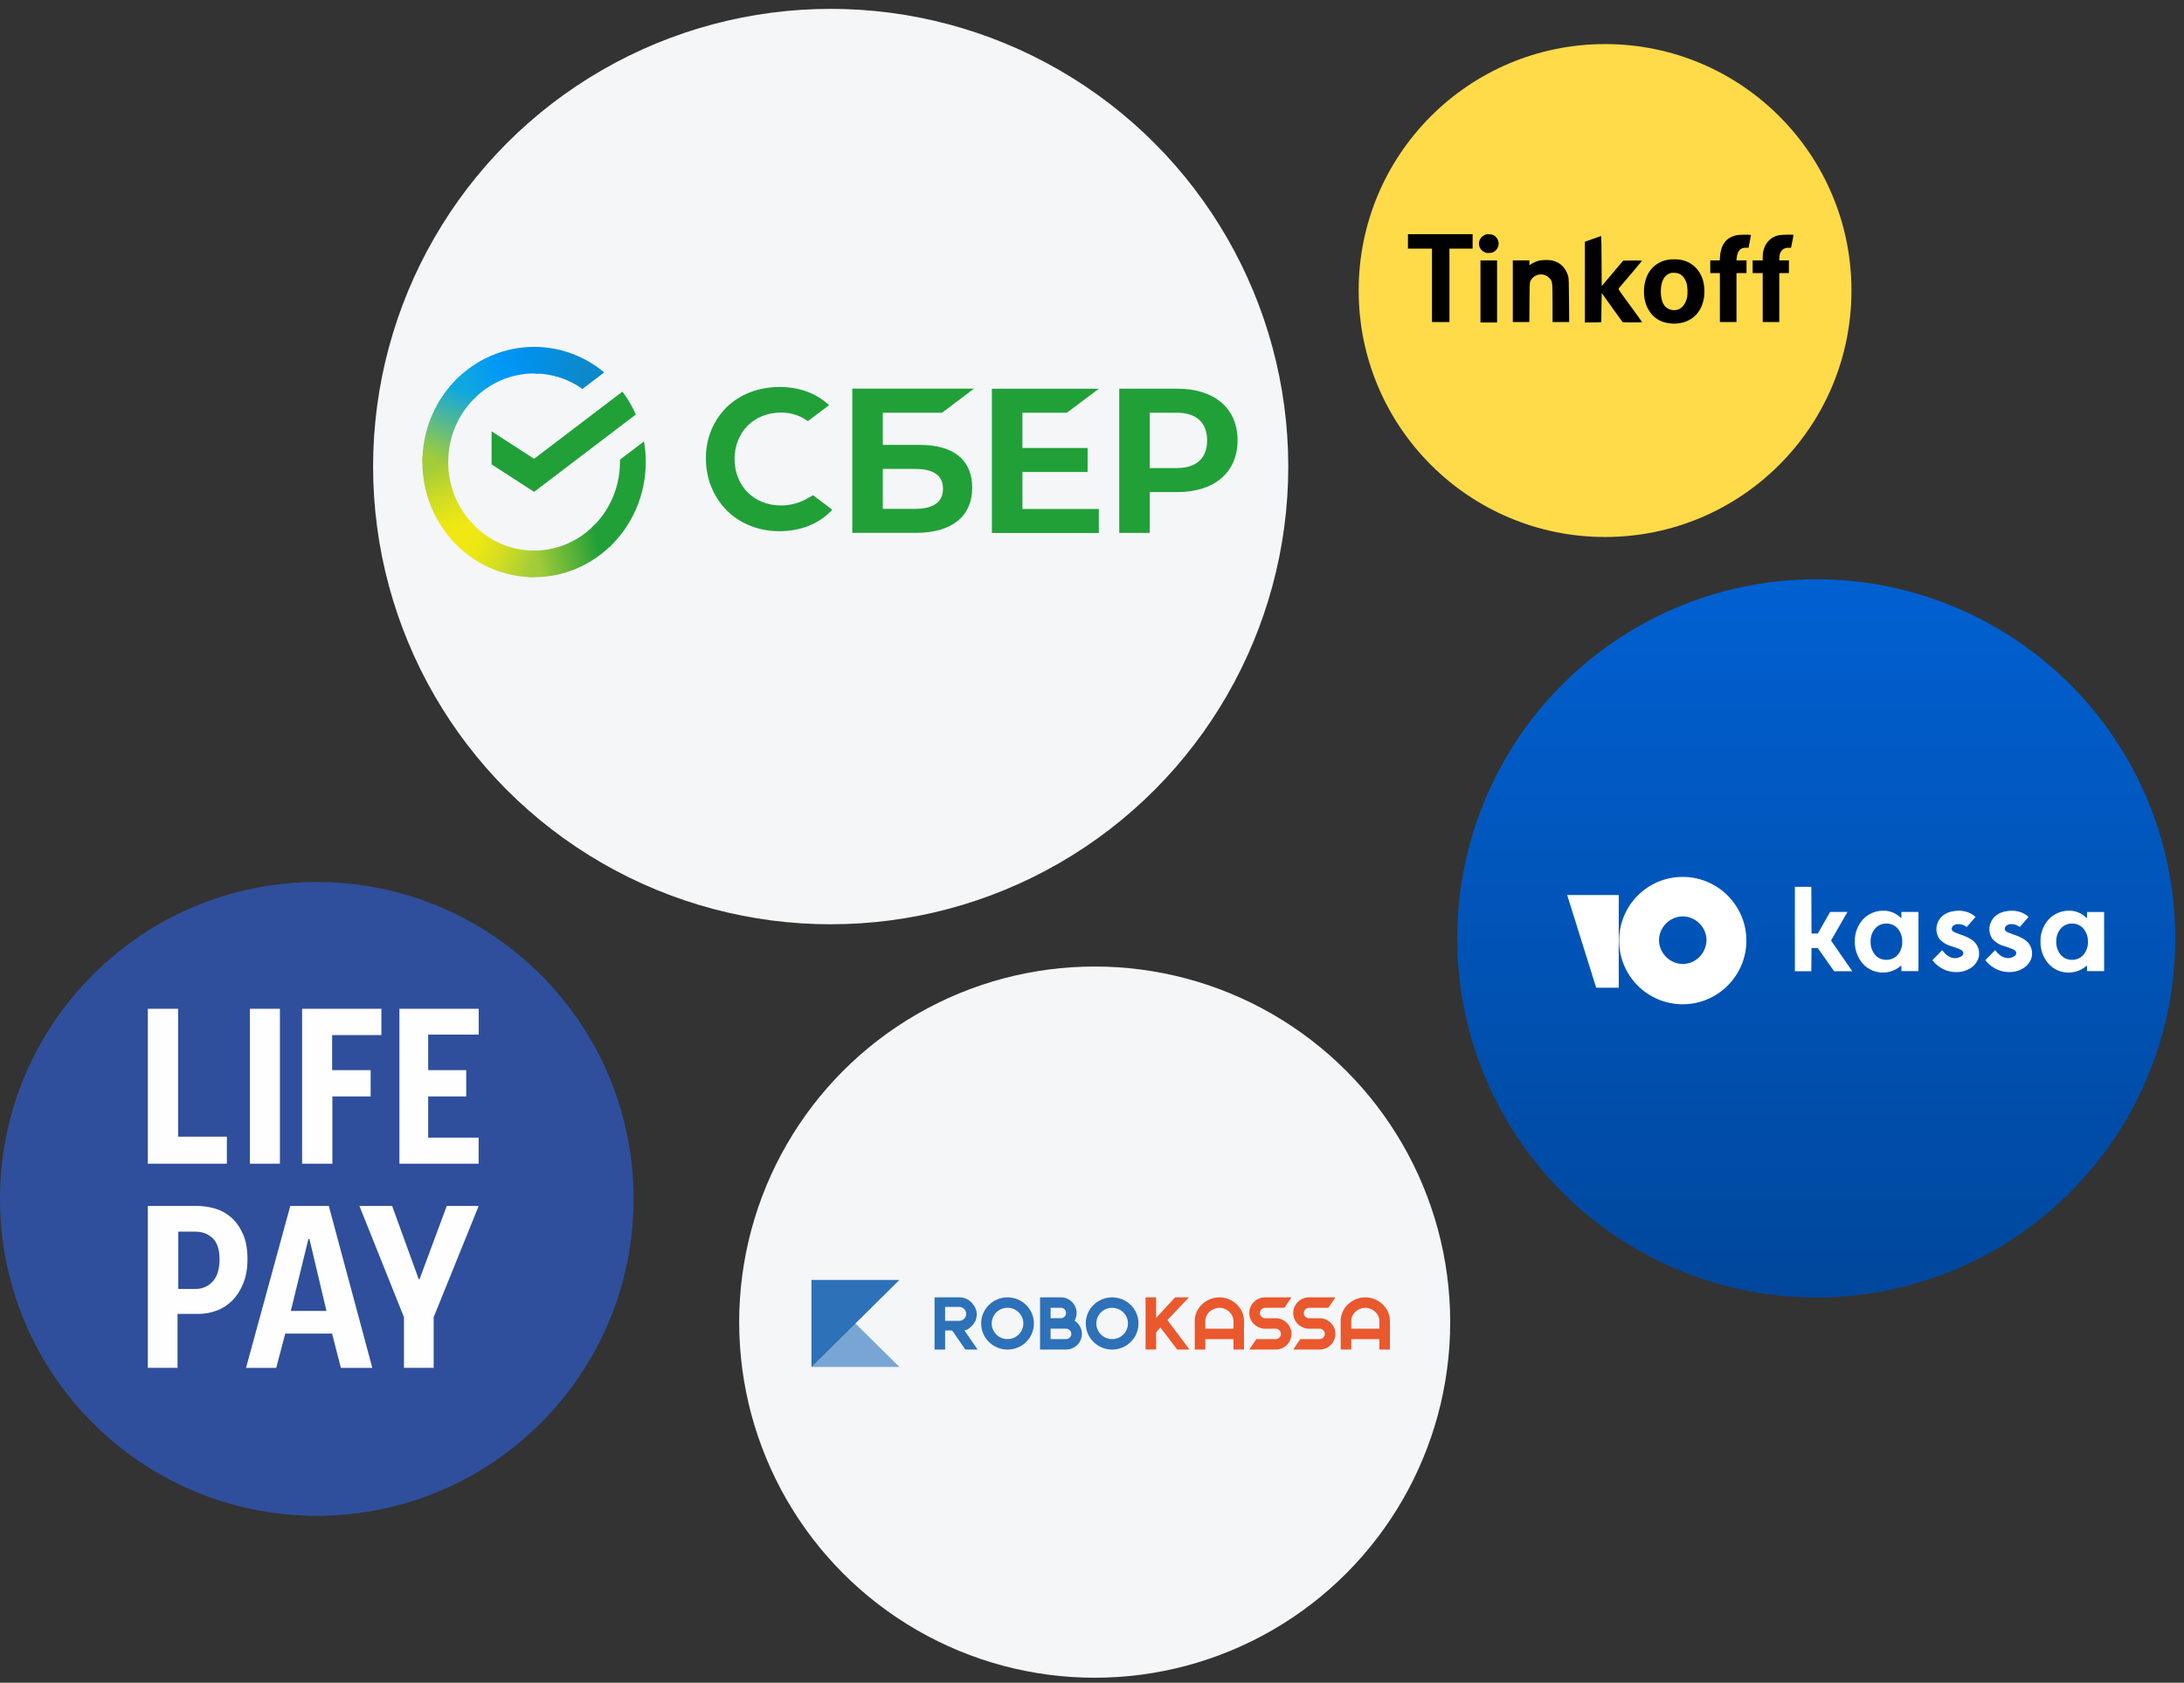 <?xml version="1.0" encoding="UTF-8"?> <svg xmlns="http://www.w3.org/2000/svg" width="222" height="171" viewBox="0 0 222 171" fill="none"><rect x="0" y="0" width="222" height="171" fill="#333333" stroke="none"/> <circle cx="32.201" cy="121.835" r="32.201" fill="#2F4F9C"></circle> <path fill-rule="evenodd" clip-rule="evenodd" d="M25.156 127.957C25.156 128.888 25.016 129.703 24.734 130.401C24.453 131.1 24.082 131.682 23.622 132.147C23.161 132.613 22.633 132.958 22.036 133.182C21.439 133.406 20.825 133.519 20.194 133.519H18.046V139.004H15.027V122.55H20.041C20.62 122.55 21.217 122.636 21.831 122.809C22.445 122.981 22.995 123.279 23.481 123.701C23.967 124.124 24.368 124.68 24.683 125.37C24.999 126.06 25.156 126.922 25.156 127.957ZM22.317 127.983C22.317 126.999 22.087 126.284 21.626 125.835C21.166 125.387 20.578 125.163 19.861 125.163H18.122V130.983H19.861C20.578 130.983 21.166 130.729 21.626 130.22C22.087 129.712 22.317 128.966 22.317 127.983ZM34.65 139.008L33.754 135.521H28.997L28.076 139.008H25.006L29.508 122.55H33.422L37.847 139.008H34.65ZM31.452 125.901H31.35L29.561 133.218H33.184L31.452 125.901ZM44.081 133.855V139.004H41.062V133.855L36.535 122.55H39.86L42.565 129.997H42.648L45.411 122.55H48.659L44.081 133.855Z" fill="#FEFEFE"></path> <path fill-rule="evenodd" clip-rule="evenodd" d="M15.027 118.257V102.514H18.103V115.51H23.061V118.257H15.027ZM25.401 118.257V102.514H28.452V118.257H25.401ZM33.76 105.187V108.749H37.675V111.421H33.785V118.257H30.709V102.514H38.768V105.187H33.76ZM40.6 118.257V102.514H48.659V105.138H43.524V108.749H47.391V111.421H43.524V115.608H48.652V118.257H40.6Z" fill="#FEFEFE"></path> <circle cx="84.438" cy="47.414" r="46.513" fill="#F4F6F8"></circle> <circle cx="184.619" cy="95.358" r="36.495" fill="url(#paint0_linear)"></circle> <path fill-rule="evenodd" clip-rule="evenodd" d="M187.791 92.674H186.027L184.779 94.869H184.137L184.117 90.119H182.447V98.698H184.117L184.137 96.343H184.775L186.433 98.698H188.282L186.122 95.578L187.791 92.674Z" fill="white"></path> <path fill-rule="evenodd" clip-rule="evenodd" d="M200.427 95.5C200.088 95.28 199.72 95.108 199.334 94.988L198.966 94.849L198.868 94.812C198.639 94.726 198.397 94.636 198.389 94.402C198.387 94.333 198.402 94.265 198.434 94.203C198.465 94.141 198.512 94.089 198.569 94.05C198.69 93.967 198.832 93.919 198.978 93.911C199.298 93.889 199.615 93.983 199.87 94.177L199.915 94.206L200.807 93.178L200.762 93.141C200.651 93.042 200.531 92.954 200.402 92.879C200.172 92.747 199.922 92.655 199.662 92.605C199.287 92.525 198.899 92.525 198.524 92.605C198.162 92.653 197.818 92.794 197.526 93.014C197.339 93.16 197.183 93.342 197.066 93.549C196.95 93.755 196.875 93.983 196.846 94.218C196.795 94.643 196.903 95.072 197.149 95.422C197.476 95.784 197.903 96.041 198.377 96.159L198.45 96.183L198.618 96.241C199.224 96.446 199.396 96.527 199.494 96.65C199.54 96.712 199.565 96.786 199.568 96.863C199.568 97.154 199.211 97.273 198.97 97.346C198.801 97.378 198.628 97.375 198.46 97.337C198.293 97.299 198.135 97.227 197.996 97.125C197.772 96.975 197.58 96.782 197.431 96.556C197.338 96.654 196.413 97.567 196.429 97.584L196.458 97.625C196.903 98.183 197.528 98.571 198.225 98.722C198.385 98.753 198.546 98.773 198.708 98.784H198.876C199.427 98.795 199.967 98.627 200.415 98.305C200.717 98.09 200.949 97.791 201.082 97.445C201.162 97.212 201.19 96.965 201.165 96.72C201.139 96.475 201.061 96.239 200.934 96.028C200.805 95.817 200.632 95.637 200.427 95.5Z" fill="white"></path> <path fill-rule="evenodd" clip-rule="evenodd" d="M205.82 95.5C205.482 95.28 205.116 95.108 204.731 94.988L204.359 94.849L204.265 94.812C204.032 94.726 203.794 94.636 203.782 94.403C203.783 94.333 203.8 94.266 203.832 94.204C203.864 94.143 203.91 94.091 203.966 94.05C204.087 93.967 204.229 93.919 204.375 93.911C204.695 93.89 205.012 93.984 205.267 94.177L205.308 94.206L206.2 93.178L206.159 93.141C206.048 93.041 205.926 92.953 205.795 92.879C205.567 92.748 205.318 92.655 205.059 92.605C204.682 92.525 204.293 92.525 203.917 92.605C203.555 92.654 203.211 92.795 202.919 93.014C202.731 93.159 202.573 93.34 202.455 93.546C202.337 93.751 202.261 93.979 202.231 94.214C202.178 94.639 202.286 95.069 202.534 95.418C202.861 95.78 203.288 96.037 203.762 96.155L203.831 96.18L203.999 96.237C204.609 96.442 204.78 96.523 204.879 96.646C204.926 96.707 204.95 96.782 204.948 96.859C204.948 97.15 204.596 97.269 204.355 97.342C204.185 97.374 204.011 97.371 203.843 97.333C203.675 97.295 203.516 97.223 203.377 97.121C203.154 96.969 202.963 96.776 202.812 96.552C202.722 96.65 201.797 97.563 201.81 97.58L201.842 97.621C202.288 98.179 202.912 98.567 203.61 98.718C203.77 98.749 203.931 98.77 204.093 98.779H204.261C204.812 98.791 205.352 98.623 205.799 98.3C206.102 98.086 206.334 97.787 206.466 97.441C206.547 97.208 206.575 96.961 206.55 96.716C206.524 96.471 206.446 96.235 206.319 96.024C206.191 95.816 206.021 95.637 205.82 95.5Z" fill="white"></path> <path fill-rule="evenodd" clip-rule="evenodd" d="M193.274 92.674V93.263H193.201C192.744 92.805 192.124 92.546 191.478 92.543C191.081 92.535 190.688 92.611 190.323 92.765C189.957 92.919 189.629 93.149 189.358 93.439C188.812 94.051 188.52 94.847 188.54 95.667C188.519 96.5 188.811 97.311 189.358 97.939C189.622 98.23 189.946 98.459 190.307 98.613C190.667 98.767 191.057 98.842 191.449 98.832C192.097 98.82 192.719 98.581 193.209 98.156H193.274V98.684H195.009V92.674H193.274ZM193.36 95.7C193.378 96.184 193.216 96.658 192.906 97.03C192.757 97.197 192.574 97.329 192.369 97.416C192.164 97.504 191.942 97.546 191.719 97.538C191.503 97.542 191.289 97.496 191.093 97.406C190.896 97.315 190.723 97.181 190.586 97.014C190.28 96.634 190.122 96.155 190.144 95.667C190.13 95.194 190.29 94.732 190.594 94.369C190.734 94.204 190.908 94.073 191.105 93.983C191.302 93.894 191.516 93.85 191.731 93.853C191.953 93.846 192.173 93.888 192.376 93.977C192.579 94.065 192.76 94.198 192.906 94.365C193.216 94.739 193.377 95.214 193.36 95.7Z" fill="white"></path> <path fill-rule="evenodd" clip-rule="evenodd" d="M212.146 92.675V93.265H212.072C211.616 92.808 210.999 92.549 210.354 92.544C209.957 92.537 209.563 92.612 209.197 92.767C208.831 92.921 208.502 93.151 208.23 93.441C207.684 94.052 207.392 94.849 207.412 95.668C207.39 96.501 207.682 97.312 208.23 97.941C208.494 98.231 208.817 98.461 209.178 98.615C209.539 98.769 209.929 98.843 210.321 98.833C210.968 98.821 211.591 98.582 212.08 98.158H212.146V98.686H213.881V92.675H212.146ZM212.232 95.701C212.251 96.186 212.089 96.66 211.778 97.032C211.629 97.198 211.446 97.33 211.241 97.418C211.036 97.505 210.814 97.547 210.591 97.539C210.375 97.543 210.161 97.498 209.964 97.407C209.768 97.316 209.595 97.182 209.457 97.015C209.151 96.635 208.994 96.156 209.016 95.668C209.002 95.195 209.162 94.733 209.466 94.37C209.606 94.206 209.78 94.074 209.977 93.985C210.173 93.896 210.387 93.851 210.603 93.854C210.825 93.847 211.045 93.89 211.248 93.978C211.451 94.067 211.632 94.199 211.778 94.366C212.089 94.739 212.251 95.215 212.232 95.701Z" fill="white"></path> <path fill-rule="evenodd" clip-rule="evenodd" d="M171.051 89.112C167.449 89.112 164.583 92.02 164.583 95.584C164.583 99.188 167.49 102.055 171.051 102.055C174.611 102.055 177.517 99.147 177.517 95.584C177.517 92.02 174.611 89.112 171.051 89.112ZM171.051 97.959C169.741 97.959 168.636 96.853 168.636 95.543C168.636 94.232 169.741 93.126 171.051 93.126C172.36 93.126 173.465 94.232 173.465 95.543C173.424 96.894 172.36 97.959 171.051 97.959Z" fill="white"></path> <path fill-rule="evenodd" clip-rule="evenodd" d="M164.542 90.956V100.376H162.25L159.303 90.956H164.542Z" fill="white"></path> <circle cx="111.273" cy="134.357" r="36.137" fill="#F4F6F8"></circle> <circle cx="163.152" cy="29.525" r="25.045" fill="#FFDB49"></circle> <path d="M82.486 130.069V138.913H91.423L82.486 130.069Z" fill="#518AC8" fill-opacity="0.75"></path> <path d="M91.423 130.069H82.486V138.913L91.423 130.069Z" fill="#2D71B8"></path> <path d="M123.948 131.839C122.615 131.839 121.445 132.907 121.445 134.225V137.144H122.519V136.082H125.377V137.144H126.451V134.225C126.451 132.907 125.281 131.839 123.948 131.839ZM125.377 135.023H122.519V134.228C122.519 133.495 123.208 132.901 123.948 132.901C124.689 132.901 125.378 133.496 125.378 134.228V135.023H125.377Z" fill="#EA582D"></path> <path d="M138.781 131.839C137.449 131.839 136.279 132.907 136.279 134.225V137.144H137.353V136.082H140.211V137.144H141.284V134.225C141.284 132.907 140.114 131.839 138.781 131.839ZM140.211 135.023H137.352V134.228C137.352 133.495 138.041 132.901 138.781 132.901C139.522 132.901 140.211 133.496 140.211 134.228V135.023Z" fill="#EA582D"></path> <path d="M113.046 131.839C111.566 131.839 110.365 133.026 110.365 134.492C110.365 135.957 111.564 137.145 113.046 137.145C114.526 137.145 115.727 135.958 115.727 134.492C115.728 133.026 114.526 131.839 113.046 131.839ZM113.046 136.082C112.159 136.082 111.438 135.368 111.438 134.49C111.438 133.612 112.159 132.899 113.046 132.899C113.934 132.899 114.655 133.612 114.655 134.49C114.655 135.371 113.934 136.082 113.046 136.082Z" fill="#2D71B8"></path> <path d="M109.228 134.211C109.361 133.98 109.436 133.715 109.436 133.428C109.436 132.55 108.715 131.837 107.828 131.837H105.72V137.142H108.366C109.253 137.142 109.974 136.429 109.974 135.551C109.972 134.989 109.675 134.495 109.228 134.211ZM106.791 132.898H107.828C108.124 132.898 108.364 133.136 108.364 133.428C108.364 133.721 108.124 133.958 107.828 133.958H106.791V132.898ZM108.364 136.082H106.791V135.02H108.364C108.659 135.02 108.899 135.258 108.899 135.55C108.899 135.842 108.659 136.082 108.364 136.082Z" fill="#2D71B8"></path> <path d="M102.413 131.839C100.933 131.839 99.732 133.026 99.732 134.492C99.732 135.957 100.931 137.145 102.413 137.145C103.895 137.145 105.094 135.958 105.094 134.492C105.094 133.026 103.893 131.839 102.413 131.839ZM102.413 136.082C101.525 136.082 100.805 135.368 100.805 134.49C100.805 133.612 101.525 132.899 102.413 132.899C103.3 132.899 104.021 133.612 104.021 134.49C104.021 135.371 103.3 136.082 102.413 136.082Z" fill="#2D71B8"></path> <path d="M129.84 133.971L129.847 133.961H128.596C128.301 133.961 128.061 133.723 128.061 133.431C128.061 133.139 128.301 132.901 128.596 132.901H130.561L131.276 131.839H128.595C127.708 131.839 126.986 132.552 126.986 133.43C126.986 134.252 127.615 134.928 128.422 135.012L128.416 135.023H129.666C129.961 135.023 130.201 135.26 130.201 135.553C130.201 135.845 129.961 136.082 129.666 136.082H127.7L126.986 137.145H129.667C130.555 137.145 131.276 136.431 131.276 135.553C131.276 134.731 130.646 134.055 129.84 133.971Z" fill="#EA582D"></path> <path d="M133.062 131.839C132.174 131.839 131.453 132.552 131.453 133.43C131.453 134.252 132.081 134.928 132.888 135.012L132.882 135.023H134.132C134.428 135.023 134.668 135.26 134.668 135.553C134.668 135.845 134.428 136.082 134.132 136.082H132.167L131.453 137.145H134.134C135.021 137.145 135.743 136.431 135.743 135.553C135.743 134.731 135.114 134.055 134.307 133.971L134.313 133.961H133.063C132.767 133.961 132.527 133.723 132.527 133.431C132.527 133.139 132.767 132.901 133.063 132.901H135.028L135.742 131.839H133.062Z" fill="#EA582D"></path> <path d="M120.856 131.838L118.663 134.147L120.911 137.141H119.66L117.951 134.896L117.517 135.409V137.139H116.444V131.837H117.517V133.93L119.45 131.837H120.856V131.838H120.856Z" fill="#EA582D"></path> <path d="M96.069 137.144H94.995V131.839H97.52C97.972 131.839 98.36 131.991 98.686 132.298C99.019 132.609 99.279 133.066 99.285 133.518C99.29 133.929 99.19 134.263 98.927 134.58C98.676 134.887 98.421 135.119 98.034 135.2L99.374 137.145H98.124L96.864 135.309C96.813 135.24 96.733 135.2 96.647 135.2H96.069V137.145V137.144ZM96.069 134.225H97.498C97.892 134.225 98.213 133.908 98.213 133.518C98.213 133.129 97.892 132.811 97.498 132.811H96.069C96.069 132.811 96.069 134.225 96.069 134.225Z" fill="#2D71B8"></path> <path d="M143.116 24.532V25.265H144.337H145.558V28.996V32.727H146.446H147.334V28.996V25.265H148.511H149.688V24.532V23.799H146.402H143.116V24.532Z" fill="black"></path> <path d="M150.82 23.929C150.159 24.32 150.172 25.23 150.847 25.599C151.047 25.705 151.109 25.719 151.389 25.701C151.651 25.688 151.744 25.661 151.899 25.554C152.477 25.168 152.477 24.342 151.899 23.951C151.74 23.844 151.655 23.822 151.375 23.809C151.073 23.796 151.025 23.809 150.82 23.929Z" fill="black"></path> <path d="M176.452 23.915C175.453 24.155 174.925 24.865 174.836 26.073L174.809 26.464H174.33H173.846V27.108V27.753H174.334H174.823V30.24V32.727H175.666H176.51V30.24V27.753H177.021H177.531V27.108V26.464H177.016H176.506L176.532 26.207C176.577 25.825 176.674 25.563 176.834 25.407C177.016 25.23 177.167 25.176 177.483 25.176H177.736L177.856 24.563C177.922 24.226 177.975 23.924 177.975 23.897C177.975 23.822 176.785 23.835 176.452 23.915Z" fill="black"></path> <path d="M180.795 23.906C179.77 24.155 179.179 24.977 179.175 26.14V26.464H178.664H178.153V27.108V27.753H178.664H179.175V30.24V32.727H180.018H180.862V30.24V27.753H181.351H181.839V27.108V26.464H181.351H180.862V26.251C180.862 25.576 181.208 25.176 181.79 25.176H182.057L182.101 24.941C182.128 24.817 182.185 24.528 182.234 24.301C182.279 24.075 182.305 23.879 182.292 23.866C182.248 23.822 181.013 23.853 180.795 23.906Z" fill="black"></path> <path d="M161.913 24.275L161.101 24.568V28.672V32.772L161.936 32.763L162.766 32.749L162.788 31.266L162.81 29.778L163.876 31.266L164.946 32.749L165.932 32.763C166.474 32.767 166.918 32.758 166.918 32.736C166.918 32.718 166.367 31.954 165.697 31.04C164.493 29.401 164.48 29.378 164.56 29.285C164.849 28.961 166.918 26.509 166.918 26.491C166.918 26.474 166.483 26.469 165.954 26.474L164.991 26.487L163.903 27.779L162.81 29.072L162.797 26.527C162.793 25.123 162.77 23.977 162.753 23.982C162.735 23.982 162.357 24.115 161.913 24.275Z" fill="black"></path> <path d="M169.525 26.398C168.166 26.656 167.296 27.66 167.131 29.152C166.94 30.924 167.797 32.399 169.236 32.767C169.938 32.945 170.648 32.927 171.283 32.705C172.385 32.323 173.082 31.382 173.233 30.058C173.29 29.525 173.233 28.868 173.086 28.41C172.753 27.398 172.025 26.691 171.052 26.443C170.648 26.34 169.947 26.318 169.525 26.398ZM170.795 27.877C171.057 28.019 171.252 28.281 171.408 28.677C171.545 29.028 171.576 29.872 171.474 30.285C171.257 31.142 170.728 31.59 170.031 31.51C169.241 31.417 168.828 30.778 168.819 29.64C168.814 28.61 169.152 27.962 169.805 27.748C169.867 27.726 170.062 27.717 170.24 27.726C170.493 27.744 170.613 27.775 170.795 27.877Z" fill="black"></path> <path d="M156.371 26.504C156.092 26.584 155.79 26.727 155.585 26.873L155.461 26.957V26.713V26.464H154.617H153.773V29.596V32.727H154.617H155.456L155.47 30.715C155.483 28.752 155.488 28.703 155.581 28.53C155.976 27.792 156.957 27.664 157.513 28.277C157.806 28.601 157.815 28.685 157.815 30.826V32.727H158.663H159.506L159.489 30.515C159.475 28.628 159.462 28.272 159.4 28.063C159.142 27.211 158.627 26.691 157.837 26.487C157.477 26.393 156.718 26.402 156.371 26.504Z" fill="black"></path> <path d="M150.487 29.618V32.772H151.331H152.175V29.618V26.465H151.331H150.487V29.618Z" fill="black"></path> <g clip-path="url(#clip0)"> <path d="M63.27 39.797C63.809 40.516 64.266 41.297 64.631 42.124L54.29 49.983L49.968 47.19V43.83L54.29 46.623L63.27 39.797Z" fill="#21A038"></path> <path d="M45.557 46.952C45.557 46.802 45.561 46.652 45.568 46.503L42.949 46.371C42.94 46.564 42.935 46.758 42.935 46.955C42.934 48.492 43.227 50.013 43.797 51.432C44.368 52.852 45.205 54.141 46.26 55.226L48.118 53.312C47.306 52.478 46.661 51.487 46.222 50.396C45.783 49.304 45.557 48.134 45.557 46.952Z" fill="url(#paint1_linear)"></path> <path d="M54.287 37.952C54.434 37.952 54.579 37.958 54.723 37.965L54.854 35.264C54.666 35.255 54.477 35.251 54.287 35.251C52.796 35.249 51.319 35.55 49.942 36.139C48.564 36.727 47.313 37.59 46.26 38.678L48.117 40.593C48.926 39.755 49.888 39.091 50.947 38.638C52.006 38.185 53.141 37.952 54.287 37.952Z" fill="url(#paint2_linear)"></path> <path d="M54.287 55.952C54.141 55.952 53.996 55.952 53.85 55.94L53.719 58.64C53.908 58.65 54.097 58.655 54.287 58.655C55.778 58.656 57.254 58.354 58.631 57.766C60.008 57.178 61.258 56.315 62.31 55.227L60.456 53.312C59.647 54.15 58.686 54.814 57.627 55.267C56.569 55.72 55.434 55.953 54.287 55.952Z" fill="url(#paint3_linear)"></path> <path d="M59.208 39.523L61.416 37.846C59.398 36.162 56.88 35.245 54.284 35.249V37.952C56.042 37.95 57.759 38.498 59.208 39.523Z" fill="url(#paint4_linear)"></path> <path d="M65.639 46.952C65.641 46.249 65.581 45.547 65.461 44.855L63.017 46.711C63.017 46.791 63.017 46.871 63.017 46.952C63.018 48.21 62.762 49.453 62.267 50.602C61.772 51.751 61.047 52.78 60.142 53.623L61.904 55.631C63.082 54.535 64.023 53.196 64.666 51.701C65.31 50.206 65.641 48.588 65.639 46.952Z" fill="#21A038"></path> <path d="M54.288 55.952C53.068 55.953 51.861 55.689 50.746 55.178C49.632 54.667 48.634 53.921 47.816 52.987L45.87 54.803C46.932 56.018 48.231 56.988 49.681 57.651C51.132 58.315 52.701 58.657 54.288 58.655V55.952Z" fill="url(#paint5_linear)"></path> <path d="M48.433 40.282L46.672 38.274C45.494 39.37 44.552 40.709 43.909 42.204C43.265 43.699 42.933 45.316 42.935 46.952H45.557C45.557 45.695 45.813 44.451 46.308 43.302C46.803 42.153 47.528 41.124 48.433 40.282Z" fill="url(#paint6_linear)"></path> <path d="M108.447 41.942L111.695 39.503H100.824V54.16H111.695V51.721H103.926V47.966H110.553V45.527H103.926V41.942H108.447Z" fill="#21A038"></path> <path d="M93.509 45.212H89.735V41.941H95.759L99.005 39.494H86.635V54.151H93.11C96.74 54.151 98.824 52.474 98.824 49.55C98.824 46.752 96.937 45.212 93.509 45.212ZM92.971 51.711H89.735V47.65H92.971C94.934 47.65 95.855 48.331 95.855 49.681C95.855 51.031 94.875 51.711 92.971 51.711Z" fill="#21A038"></path> <path d="M119.686 39.501H113.769V54.158H116.87V50.006H119.686C123.462 50.006 125.797 47.981 125.797 44.745C125.797 41.51 123.462 39.501 119.686 39.501ZM119.621 47.565H116.87V41.942H119.621C121.607 41.942 122.702 42.941 122.702 44.754C122.702 46.568 121.607 47.565 119.621 47.565Z" fill="#21A038"></path> <path d="M81.981 50.699C81.179 51.141 80.282 51.37 79.371 51.365C76.644 51.365 74.666 49.381 74.666 46.648C74.666 43.916 76.644 41.927 79.371 41.927C80.354 41.91 81.317 42.214 82.119 42.795L84.288 41.166L84.142 41.06C82.876 39.926 81.185 39.325 79.249 39.325C77.15 39.325 75.246 40.045 73.887 41.355C73.2 42.029 72.656 42.841 72.29 43.739C71.924 44.637 71.744 45.602 71.76 46.575C71.746 47.557 71.925 48.532 72.289 49.442C72.652 50.352 73.191 51.177 73.874 51.87C75.24 53.232 77.139 53.982 79.224 53.982C81.402 53.982 83.306 53.208 84.595 51.798L82.653 50.324L81.981 50.699Z" fill="#21A038"></path> </g> <defs> <linearGradient id="paint0_linear" x1="184.366" y1="58.863" x2="184.366" y2="131.852" gradientUnits="userSpaceOnUse"> <stop stop-color="#0160D1"></stop> <stop offset="1" stop-color="#00479C"></stop> </linearGradient> <linearGradient id="paint1_linear" x1="46.79" y1="54.889" x2="43.766" y2="46.407" gradientUnits="userSpaceOnUse"> <stop offset="0.14" stop-color="#F1E813"></stop> <stop offset="0.3" stop-color="#E6E418"></stop> <stop offset="0.58" stop-color="#C9DA26"></stop> <stop offset="0.89" stop-color="#A2CC39"></stop> </linearGradient> <linearGradient id="paint2_linear" x1="47.009" y1="39.155" x2="54.445" y2="36.407" gradientUnits="userSpaceOnUse"> <stop offset="0.06" stop-color="#0FA7DF"></stop> <stop offset="0.54" stop-color="#0098F8"></stop> <stop offset="0.92" stop-color="#0290EA"></stop> </linearGradient> <linearGradient id="paint3_linear" x1="53.547" y1="57.023" x2="61.916" y2="55.189" gradientUnits="userSpaceOnUse"> <stop offset="0.12" stop-color="#A2CC39"></stop> <stop offset="0.28" stop-color="#86C239"></stop> <stop offset="0.87" stop-color="#219F38"></stop> </linearGradient> <linearGradient id="paint4_linear" x1="53.738" y1="36.155" x2="60.91" y2="38.302" gradientUnits="userSpaceOnUse"> <stop offset="0.06" stop-color="#0290EA"></stop> <stop offset="0.79" stop-color="#0C89CA"></stop> </linearGradient> <linearGradient id="paint5_linear" x1="46.527" y1="54.474" x2="54.35" y2="57.31" gradientUnits="userSpaceOnUse"> <stop offset="0.13" stop-color="#F1E813"></stop> <stop offset="0.3" stop-color="#EAE616"></stop> <stop offset="0.53" stop-color="#D8DF1F"></stop> <stop offset="0.8" stop-color="#BAD52D"></stop> <stop offset="0.98" stop-color="#A2CC39"></stop> </linearGradient> <linearGradient id="paint6_linear" x1="43.912" y1="47.279" x2="47.199" y2="38.986" gradientUnits="userSpaceOnUse"> <stop offset="0.07" stop-color="#A2CC39"></stop> <stop offset="0.26" stop-color="#81C45E"></stop> <stop offset="0.92" stop-color="#0FA7DF"></stop> </linearGradient> <clipPath id="clip0"> <rect width="83.007" height="23.614" fill="white" transform="translate(42.935 35.249)"></rect> </clipPath> </defs> </svg> 